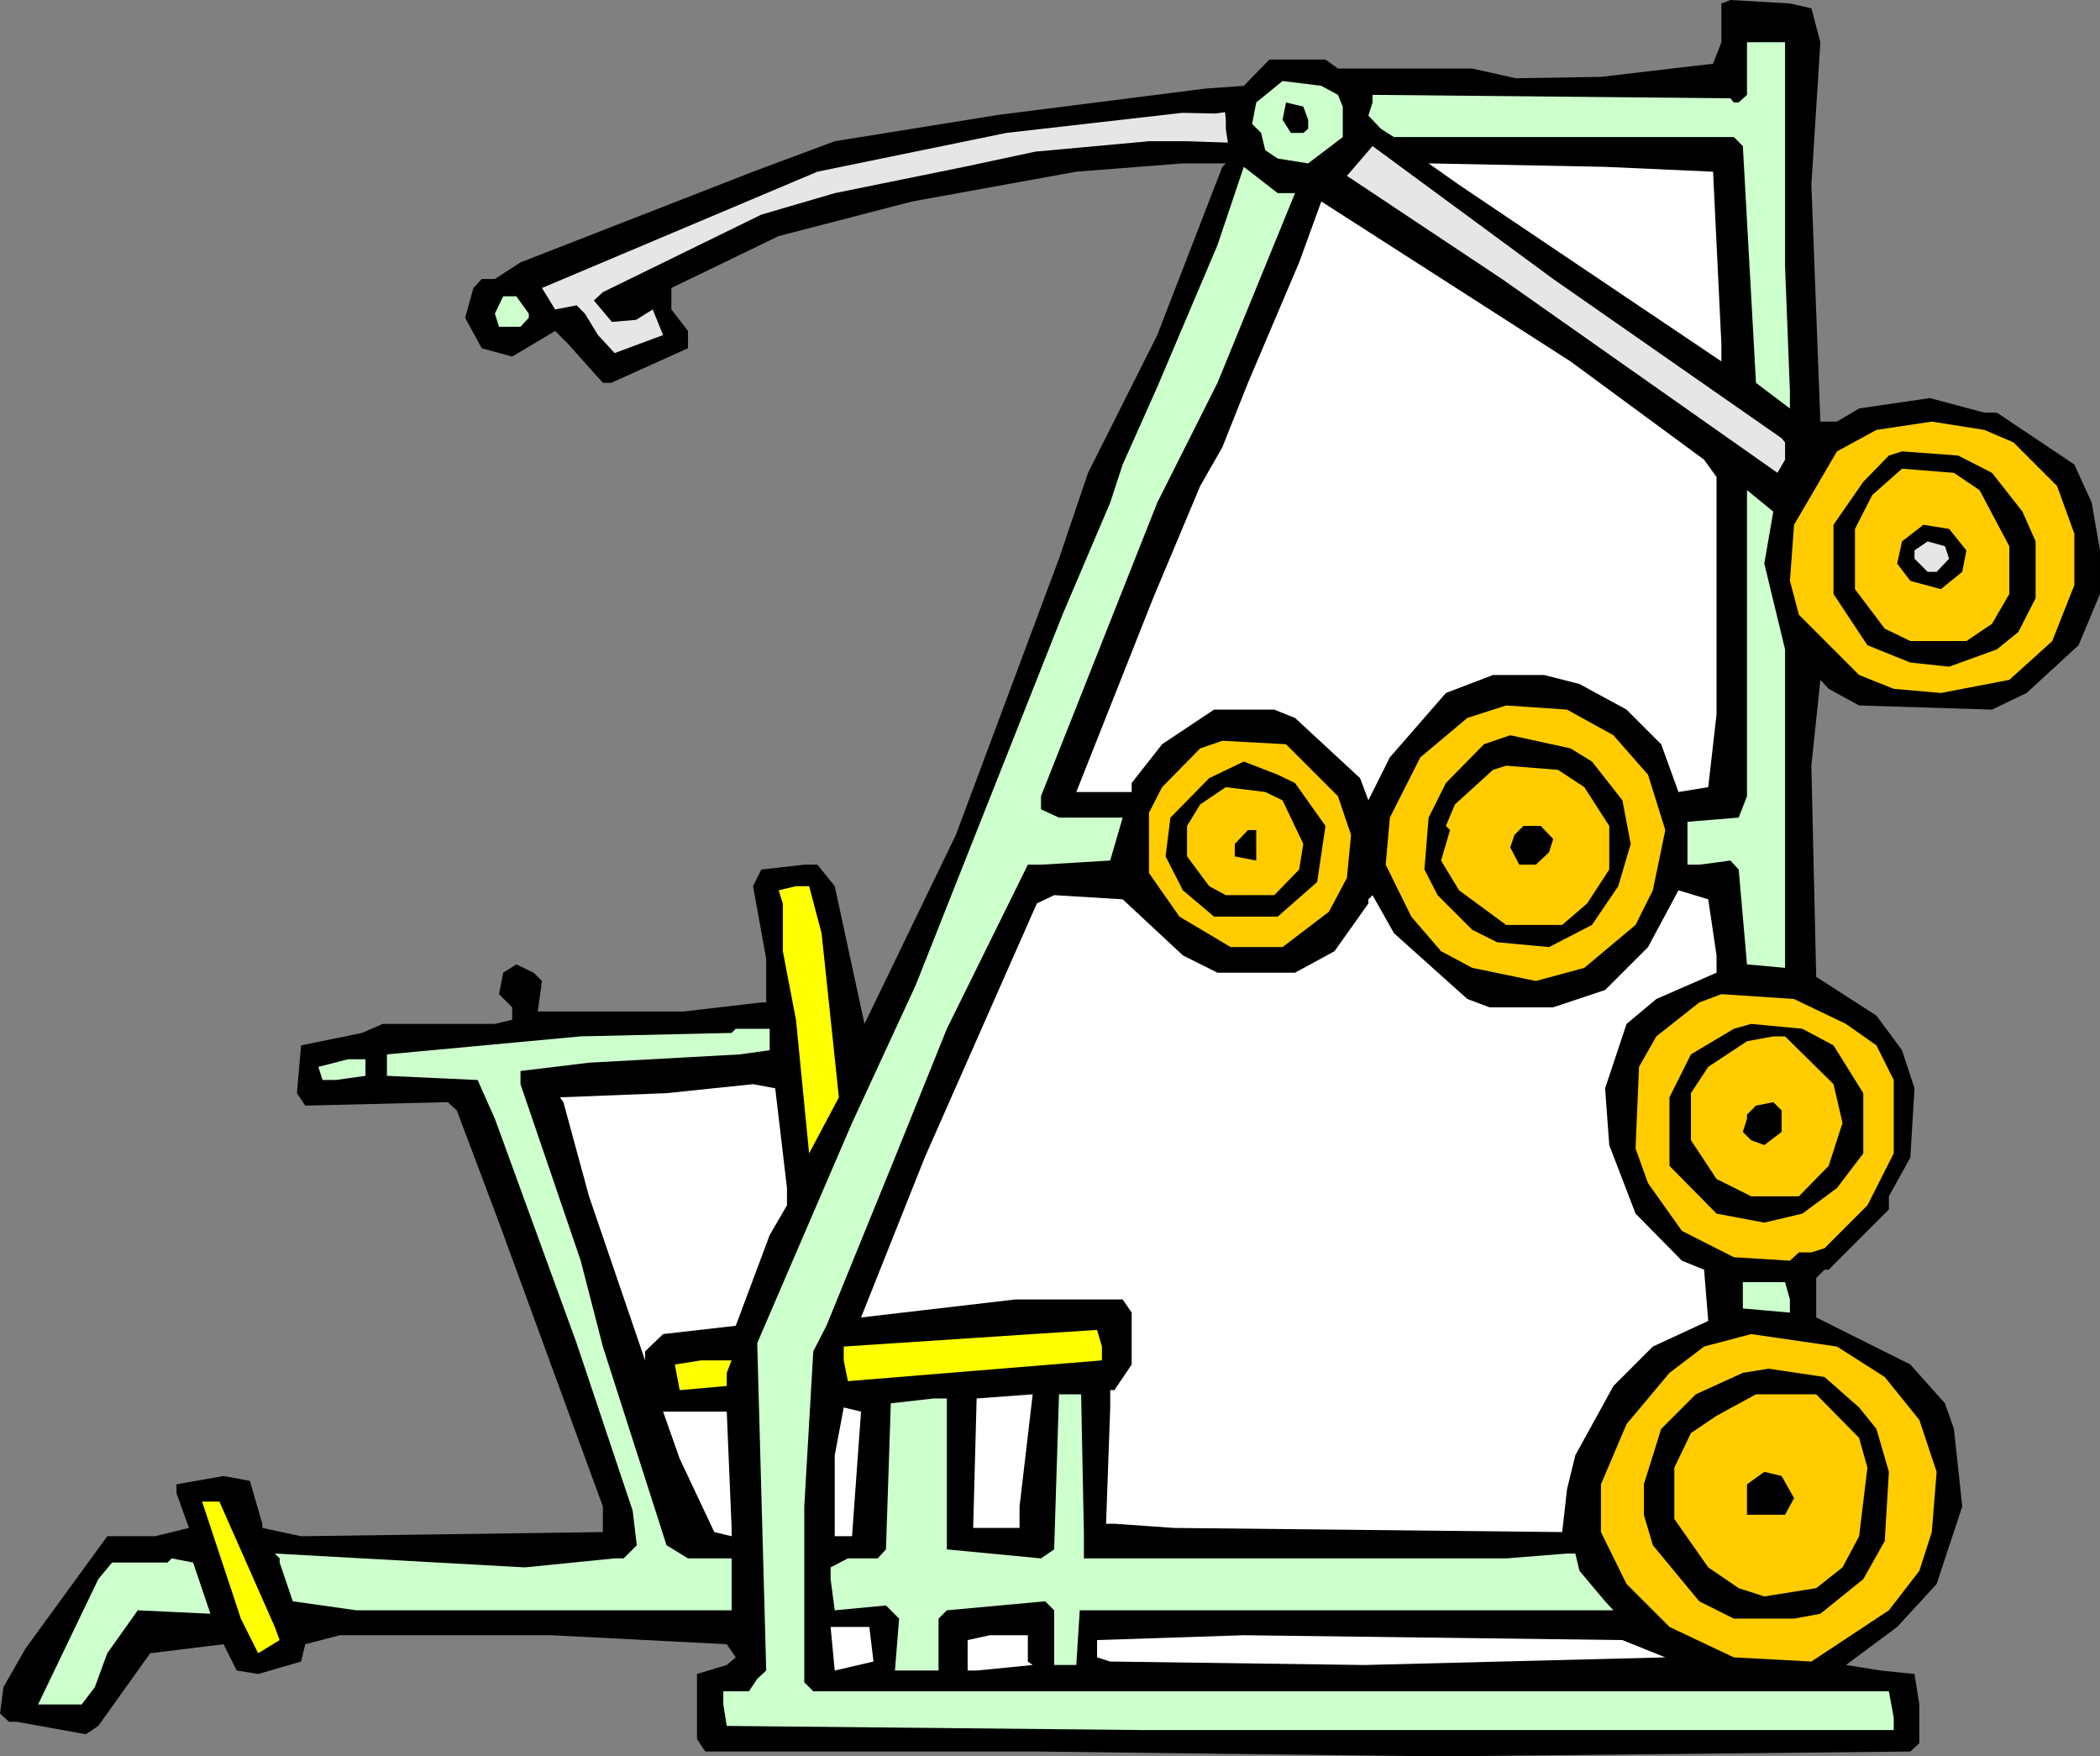 <?xml version="1.0" encoding="UTF-8" standalone="no"?>
<svg
   version="1.0"
   width="129.724mm"
   height="108.473mm"
   id="svg49"
   sodipodi:docname="Back 01.wmf"
   xmlns:inkscape="http://www.inkscape.org/namespaces/inkscape"
   xmlns:sodipodi="http://sodipodi.sourceforge.net/DTD/sodipodi-0.dtd"
   xmlns="http://www.w3.org/2000/svg"
   xmlns:svg="http://www.w3.org/2000/svg">
  <rect width="100%" height="100%" fill="#808080" stroke="none"/>
  <sodipodi:namedview
     id="namedview49"
     pagecolor="#ffffff"
     bordercolor="#000000"
     borderopacity="0.25"
     inkscape:showpageshadow="2"
     inkscape:pageopacity="0.0"
     inkscape:pagecheckerboard="0"
     inkscape:deskcolor="#d1d1d1"
     inkscape:document-units="mm" />
  <defs
     id="defs1">
    <pattern
       id="WMFhbasepattern"
       patternUnits="userSpaceOnUse"
       width="6"
       height="6"
       x="0"
       y="0" />
  </defs>
  <path
     style="fill:#000000;fill-opacity:1;fill-rule:evenodd;stroke:none"
     d="m 422.907,1.939 2.101,7.918 -2.101,33.289 2.101,55.267 h 3.878 l 5.171,-3.07 16.483,-2.424 12.766,3.394 h 2.909 l 18.099,12.12 4.04,8.888 1.939,11.15 v 10.181 l -5.01,11.958 -12.12,11.15 -8.08,3.878 -31.027,-0.97 -7.11,-3.878 -1.939,-2.101 -2.101,20.038 1.131,49.288 14.059,9.05 5.979,8.08 2.909,8.888 -0.97,16.16 -5.01,9.05 v 3.07 l -14.059,14.059 h -0.97 l -1.939,1.939 v 9.211 l 21.978,10.989 8.08,9.05 2.101,5.979 1.939,18.099 -5.979,18.099 -9.211,10.019 -11.958,8.888 8.08,1.293 7.918,0.808 1.131,7.11 v 9.05 l -2.101,1.939 -110.373,1.131 -93.566,-1.131 h -77.406 l -1.939,-2.909 v -15.19 l 6.949,-2.101 2.101,-1.778 -2.101,-3.07 -41.046,-2.101 H 79.346 l -8.08,2.101 -0.97,4.04 -10.019,2.909 -5.01,-0.808 -3.07,-6.141 -17.13,2.101 -12.12,16.968 -2.909,1.939 -16.16,-2.909 H 2.101 L 0,399.958 0.808,393.817 5.979,384.768 25.048,358.588 h 11.15 l 7.918,-1.939 -2.909,-8.08 v -2.101 l 10.989,-1.939 6.141,1.131 2.909,10.019 v 0.97 l 9.05,1.939 70.458,-0.97 v -5.979 l -24.24,-66.256 -9.858,-26.179 -2.101,-1.939 -33.29,0.808 -1.939,-2.909 0.97,-11.15 14.221,-2.909 4.848,-2.101 h 26.179 l 4.04,-0.97 v -2.909 l -3.07,-3.07 0.97,-5.01 3.07,-1.939 4.04,1.939 1.939,1.939 -0.97,7.11 h 34.098 l 18.099,-2.101 h 1.131 v -10.181 l -3.07,-16.968 1.939,-3.878 10.019,-1.131 h 3.07 l 4.04,5.01 6.949,32.158 21.331,-44.117 24.078,-64.478 6.787,-20.038 16.16,-32.158 15.19,-39.269 0.808,-0.808 h -10.019 l -24.886,1.939 -38.299,6.949 -31.189,8.08 -25.048,12.12 v 5.01 l 3.878,5.01 v 4.04 l -17.938,8.08 h -1.939 l -8.08,-9.05 -3.07,-3.07 -10.019,5.979 -7.11,-1.939 -3.878,-7.11 1.939,-6.949 1.939,-2.101 h 3.07 l 5.979,-3.878 54.298,-21.169 19.069,-7.11 38.138,-6.141 48.318,-6.141 9.05,-0.646 5.979,-6.141 h 13.09 l 2.909,2.101 h 31.35 l 10.181,2.262 19.877,-0.323 26.179,-3.07 1.939,-5.01 V 0.808 L 404,0 417.897,0.808 Z"
     id="path1" />
  <path
     style="fill:#ccffcc;fill-opacity:1;fill-rule:evenodd;stroke:none"
     d="m 416.766,62.216 1.131,29.088 v 4.04 l -7.918,-5.979 -3.07,-55.267 -2.101,-2.101 h -79.346 l -3.07,-1.939 -2.909,-3.07 0.97,-3.07 v -1.778 l 83.547,0.808 0.808,0.97 h 1.131 l 1.939,-1.778 V 9.858 h 8.888 z"
     id="path2" />
  <path
     style="fill:#ccffcc;fill-opacity:1;fill-rule:evenodd;stroke:none"
     d="m 312.372,22.139 1.131,2.747 v 7.11 l -8.08,6.141 -7.11,-1.131 -2.909,-1.939 -0.97,-4.04 -2.101,-2.101 0.97,-5.01 6.141,-5.01 9.05,1.131 z"
     id="path3" />
  <path
     style="fill:#000000;fill-opacity:1;fill-rule:evenodd;stroke:none"
     d="m 305.424,27.957 v 2.101 l -1.131,0.97 h -2.909 l -1.939,-3.07 0.808,-4.04 4.04,0.97 z"
     id="path4" />
  <path
     style="fill:#e6e6e6;fill-opacity:1;fill-rule:evenodd;stroke:none"
     d="m 286.193,30.057 0.485,3.232 -9.534,-0.323 h -8.888 l -26.502,2.424 -16.645,3.555 -30.219,6.141 -17.13,5.01 -37.006,18.099 -2.101,1.939 4.202,5.01 5.656,-0.485 3.878,-2.424 2.424,5.979 -11.312,4.202 -3.878,-4.202 -3.07,-5.01 -1.939,-1.939 -5.01,0.97 -3.07,-5.01 64.317,-27.149 44.117,-9.05 41.046,-4.686 7.757,0.162 2.262,-0.323 0.162,1.778 z"
     id="path5" />
  <path
     style="fill:#e6e6e6;fill-opacity:1;fill-rule:evenodd;stroke:none"
     d="m 415.958,102.292 0.808,0.97 v 4.04 l -1.778,3.07 -64.317,-45.248 -36.198,-24.078 5.979,-6.949 42.178,31.027 z"
     id="path6" />
  <path
     style="fill:#ffffff;fill-opacity:1;fill-rule:evenodd;stroke:none"
     d="m 399.96,40.077 1.939,40.238 v 4.04 l -61.246,-41.208 -7.11,-5.01 41.208,0.808 z"
     id="path7" />
  <path
     style="fill:#ccffcc;fill-opacity:1;fill-rule:evenodd;stroke:none"
     d="m 302.353,45.086 -18.099,44.278 -14.059,27.957 -27.149,68.518 v 3.07 l 4.202,1.939 h 14.867 l -2.909,10.019 -16.16,0.97 h -3.07 l -18.907,38.299 -12.12,30.057 -15.998,39.269 -3.07,5.979 -2.101,36.198 v 41.046 l 2.101,2.101 H 441.006 l 1.131,6.141 v 2.909 H 267.125 l -97.445,-0.97 -0.808,-5.01 v -3.07 h 5.979 l 1.939,-2.909 2.101,-1.939 -2.101,-76.436 22.139,-51.389 14.867,-32.158 34.259,-86.456 11.15,-26.179 2.909,-8.888 8.08,-18.099 14.059,-33.128 6.141,-18.261 7.918,6.141 z"
     id="path8" />
  <path
     style="fill:#ffffff;fill-opacity:1;fill-rule:evenodd;stroke:none"
     d="m 397.859,107.302 2.909,4.04 v 55.428 l -1.939,16.968 -6.949,1.131 -4.04,-11.15 -8.08,-8.08 -10.989,-5.979 -8.242,-2.101 h -11.958 l -10.989,4.202 -13.09,15.029 -5.01,10.019 -1.939,-5.171 -15.19,-14.059 -4.848,-1.939 h -14.059 l -12.12,8.08 -7.11,9.05 v 2.101 h -12.928 l 17.938,-45.248 10.989,-26.179 5.171,-9.05 5.979,-15.029 11.958,-28.118 5.171,-14.221 58.176,37.329 z"
     id="path9" />
  <path
     style="fill:#ccffcc;fill-opacity:1;fill-rule:evenodd;stroke:none"
     d="m 123.462,73.204 v 0.97 l -1.939,2.101 h -5.01 l -0.97,-3.07 1.939,-4.04 h 3.07 z"
     id="path10" />
  <path
     style="fill:#ffcc00;fill-opacity:1;fill-rule:evenodd;stroke:none"
     d="m 470.094,103.262 10.181,10.181 4.04,11.15 v 11.958 l -5.171,13.09 -10.019,9.05 -15.998,3.07 -10.989,-0.97 -8.08,-3.232 -14.059,-14.059 -2.101,-7.918 0.97,-13.09 10.019,-17.13 9.211,-5.01 12.928,-1.939 12.282,1.939 z"
     id="path11" />
  <path
     style="fill:#000000;fill-opacity:1;fill-rule:evenodd;stroke:none"
     d="m 465.084,110.372 7.11,9.05 3.07,6.949 v 13.251 l -4.04,7.918 -5.01,4.04 -11.15,4.04 -9.05,-0.97 -10.019,-4.04 -7.918,-11.958 v -16.16 l 6.949,-10.019 5.979,-6.141 3.07,-0.97 13.09,0.97 z"
     id="path12" />
  <path
     style="fill:#ffcc00;fill-opacity:1;fill-rule:evenodd;stroke:none"
     d="m 462.175,114.412 6.949,13.09 v 11.15 l -4.04,6.949 -5.979,4.04 H 446.015 l -5.979,-2.909 -6.949,-9.211 v -14.059 l 4.04,-7.918 6.949,-6.141 12.12,0.97 z"
     id="path13" />
  <path
     style="fill:#ccffcc;fill-opacity:1;fill-rule:evenodd;stroke:none"
     d="m 411.918,131.542 4.848,20.038 v 74.336 l -8.888,-0.808 -1.939,-22.139 -1.939,-2.101 -7.272,0.97 h -2.747 v -10.019 l 11.958,-0.97 1.939,-5.01 v -71.427 l 6.141,5.01 z"
     id="path14" />
  <path
     style="fill:#000000;fill-opacity:1;fill-rule:evenodd;stroke:none"
     d="m 459.105,128.471 -0.97,5.01 -5.01,4.04 -7.11,-1.939 -3.07,-4.04 1.131,-5.171 5.01,-3.878 5.979,0.97 z"
     id="path15" />
  <path
     style="fill:#e6e6e6;fill-opacity:1;fill-rule:evenodd;stroke:none"
     d="m 455.065,130.411 -2.909,3.07 h -2.101 l -3.07,-3.07 v -1.939 l 3.07,-2.101 4.04,1.131 z"
     id="path16" />
  <path
     style="fill:#ffcc00;fill-opacity:1;fill-rule:evenodd;stroke:none"
     d="m 376.689,171.618 8.08,9.211 4.04,12.928 -2.909,14.059 -4.04,8.08 -11.958,10.019 -11.312,3.07 -14.867,-3.07 -7.272,-3.878 -6.949,-8.08 -5.979,-12.12 0.97,-10.989 7.11,-14.059 10.989,-9.211 9.05,-2.909 14.221,0.97 z"
     id="path17" />
  <path
     style="fill:#000000;fill-opacity:1;fill-rule:evenodd;stroke:none"
     d="m 371.68,177.759 7.11,9.05 1.939,10.181 -2.909,9.858 -6.141,9.05 -10.019,5.171 -12.12,-1.131 -5.818,-2.909 -8.08,-8.08 -3.07,-5.979 0.97,-12.12 4.04,-8.08 8.888,-9.05 6.141,-2.101 14.059,3.07 z"
     id="path18" />
  <path
     style="fill:#ffcc00;fill-opacity:1;fill-rule:evenodd;stroke:none"
     d="m 312.372,185.839 3.07,9.05 -0.97,10.019 -4.202,7.918 -10.827,8.242 h -12.12 l -11.958,-7.11 -7.11,-10.181 v -14.059 l 3.07,-5.979 8.888,-9.05 5.171,-1.778 14.867,0.808 z"
     id="path19" />
  <path
     style="fill:#000000;fill-opacity:1;fill-rule:evenodd;stroke:none"
     d="m 302.353,182.769 7.11,10.019 -1.939,13.09 -9.211,8.08 h -14.867 l -7.272,-6.141 -4.04,-7.918 1.131,-9.05 9.05,-9.211 8.08,-3.878 7.918,3.07 z"
     id="path20" />
  <path
     style="fill:#ffcc00;fill-opacity:1;fill-rule:evenodd;stroke:none"
     d="m 369.902,183.738 5.818,9.05 v 10.181 l -5.171,7.918 -5.818,5.01 H 351.641 l -10.989,-8.08 -4.202,-6.949 2.101,-7.11 -0.97,-0.97 2.101,-5.01 8.888,-8.08 3.07,-0.97 12.12,0.97 z"
     id="path21" />
  <path
     style="fill:#ffcc00;fill-opacity:1;fill-rule:evenodd;stroke:none"
     d="m 299.444,186.809 4.848,10.181 -0.97,5.979 -5.818,5.979 h -11.312 l -3.878,-2.101 -5.171,-6.949 v -7.11 l 3.07,-5.01 5.979,-4.04 9.211,1.131 z"
     id="path22" />
  <path
     style="fill:#000000;fill-opacity:1;fill-rule:evenodd;stroke:none"
     d="m 362.63,195.858 -0.97,3.07 -3.07,2.909 h -3.878 l -2.101,-4.04 0.97,-2.909 2.101,-2.101 h 4.04 z"
     id="path23" />
  <path
     style="fill:#000000;fill-opacity:1;fill-rule:evenodd;stroke:none"
     d="m 293.304,200.868 -5.01,-0.97 v -2.909 l 3.07,-3.232 h 1.939 z"
     id="path24" />
  <path
     style="fill:#ffff00;fill-opacity:1;fill-rule:evenodd;stroke:none"
     d="m 191.819,217.836 4.04,38.299 -6.949,13.09 -3.07,-31.189 -3.07,-15.998 v -11.15 l -0.97,-3.07 4.04,-0.97 h 3.07 z"
     id="path25" />
  <path
     style="fill:#ffffff;fill-opacity:1;fill-rule:evenodd;stroke:none"
     d="m 400.768,223.007 v 4.04 l -14.059,6.141 -6.949,5.818 -5.01,15.029 0.97,13.251 6.141,15.998 10.827,10.989 5.171,2.101 0.97,11.958 -12.928,5.979 -9.211,9.211 -8.888,16.16 -1.939,7.918 -1.131,10.019 -90.657,-0.97 -13.898,-0.97 h -1.939 l 0.97,-27.149 v -4.04 h 0.97 l 4.04,-5.979 v -12.12 l -2.101,-3.07 h -25.048 l -36.037,4.202 14.867,-37.329 26.179,-59.307 4.04,-1.939 15.998,0.97 14.059,13.09 8.08,4.04 h 18.099 l 9.211,-5.01 7.918,-11.15 v -0.97 l 0.97,-0.97 5.01,8.888 17.13,15.352 5.171,1.939 h 14.867 l 12.12,-4.04 10.019,-10.019 7.11,-13.251 6.949,2.101 z"
     id="path26" />
  <path
     style="fill:#ffcc00;fill-opacity:1;fill-rule:evenodd;stroke:none"
     d="m 430.987,239.005 7.11,5.01 4.04,8.08 v 17.13 l -6.141,12.12 -10.019,10.019 -3.07,0.97 h -2.909 l -2.101,1.939 -13.09,-0.808 -12.12,-6.141 -7.918,-11.15 -2.909,-8.08 0.808,-19.069 4.04,-7.11 10.019,-7.918 5.171,-1.939 16.968,1.131 z"
     id="path27" />
  <path
     style="fill:#000000;fill-opacity:1;fill-rule:evenodd;stroke:none"
     d="m 428.078,244.015 6.949,11.15 v 14.059 l -6.141,8.08 -8.08,5.979 -8.888,2.101 -11.15,-2.101 -10.989,-11.15 v -15.998 l 5.01,-10.019 10.019,-5.979 4.04,-1.131 11.958,1.131 z"
     id="path28" />
  <path
     style="fill:#ccffcc;fill-opacity:1;fill-rule:evenodd;stroke:none"
     d="m 179.699,245.146 -6.949,0.97 -35.229,1.939 -15.998,1.939 v 3.07 l 14.059,41.208 5.171,20.038 14.867,46.379 5.01,3.07 h 10.181 V 375.88 H 83.224 l -14.867,-2.101 -3.07,-9.05 v -0.97 l -1.131,-1.131 58.338,3.232 21.008,-2.101 h 2.101 l 3.07,-3.07 -0.97,-8.08 -13.09,-39.107 -19.069,-52.358 -4.04,-9.05 -21.17,-0.97 v -5.01 l 45.248,-4.202 35.229,-0.808 0.97,-0.97 h 7.918 z"
     id="path29" />
  <path
     style="fill:#ffcc00;fill-opacity:1;fill-rule:evenodd;stroke:none"
     d="m 428.078,253.064 2.101,9.05 -3.232,10.019 -6.949,7.11 h -11.15 l -8.08,-4.04 -5.979,-9.05 v -10.989 l 4.04,-6.141 9.05,-5.979 6.141,-1.131 h 2.747 z"
     id="path30" />
  <path
     style="fill:#ccffcc;fill-opacity:1;fill-rule:evenodd;stroke:none"
     d="m 85.325,251.125 -6.949,0.97 h -3.07 l -0.97,-3.07 6.949,-1.778 h 4.04 z"
     id="path31" />
  <path
     style="fill:#ffffff;fill-opacity:1;fill-rule:evenodd;stroke:none"
     d="m 183.739,277.304 v 4.04 l -4.04,6.949 -7.918,21.169 -16.968,1.939 -4.202,4.04 v 2.101 l -13.09,-38.299 -5.979,-21.977 -0.808,-1.131 24.886,-0.97 20.2,-2.101 5.171,0.97 z"
     id="path32" />
  <path
     style="fill:#000000;fill-opacity:1;fill-rule:evenodd;stroke:none"
     d="m 415.958,264.215 -4.04,3.07 -3.07,-1.131 -1.939,-1.939 0.97,-3.07 v -0.97 l 2.101,-2.101 4.04,-0.808 1.939,1.939 z"
     id="path33" />
  <path
     style="fill:#ccffcc;fill-opacity:1;fill-rule:evenodd;stroke:none"
     d="m 417.897,303.322 v 3.07 l -10.989,-0.97 v -6.141 h 9.858 z"
     id="path34" />
  <path
     style="fill:#ffff00;fill-opacity:1;fill-rule:evenodd;stroke:none"
     d="m 257.267,317.542 -59.307,4.848 -0.97,-4.848 v -3.232 l 44.117,-2.909 15.029,-0.97 1.131,3.878 z"
     id="path35" />
  <path
     style="fill:#ffcc00;fill-opacity:1;fill-rule:evenodd;stroke:none"
     d="m 440.036,321.421 8.08,10.019 4.04,12.12 -1.131,14.059 -2.909,9.05 -7.11,9.211 -18.099,11.958 -18.099,-0.97 -15.029,-7.11 -10.019,-10.019 -5.979,-12.12 v -11.15 l 5.979,-14.059 10.019,-11.958 8.08,-6.141 10.989,-2.909 20.038,2.909 z"
     id="path36" />
  <path
     style="fill:#ffff00;fill-opacity:1;fill-rule:evenodd;stroke:none"
     d="m 169.68,320.451 v 3.07 l -10.989,0.97 -1.131,-5.979 6.141,-0.97 h 7.11 z"
     id="path37" />
  <path
     style="fill:#000000;fill-opacity:1;fill-rule:evenodd;stroke:none"
     d="m 434.057,328.531 4.04,5.01 2.909,10.019 -0.97,16.16 -5.01,8.888 -10.019,8.08 -6.141,1.131 h -14.059 l -8.08,-4.04 -10.827,-13.09 -2.101,-7.11 v -7.11 l 4.04,-12.928 8.08,-8.08 10.989,-5.01 5.979,-0.97 13.09,1.939 z"
     id="path38" />
  <path
     style="fill:#ffffff;fill-opacity:1;fill-rule:evenodd;stroke:none"
     d="m 238.037,356.649 h -10.827 l 0.808,-30.219 13.09,-0.97 -3.07,26.179 z"
     id="path39" />
  <path
     style="fill:#ccffcc;fill-opacity:1;fill-rule:evenodd;stroke:none"
     d="m 253.065,358.104 v 5.656 h 98.576 l 14.221,-1.131 h 1.939 l 0.97,4.04 5.979,7.11 1.939,2.101 H 252.096 l -0.808,12.766 h -5.171 V 375.88 l -2.101,-2.101 -22.947,2.101 -1.939,1.939 v 12.12 h -10.181 l 0.97,-12.12 -3.07,-3.07 -11.958,1.131 -0.97,-7.272 v -2.747 l 4.04,-2.101 h 6.949 l 1.939,-2.101 1.131,-34.097 10.019,-1.131 h 3.07 v 35.229 l 21.978,2.101 3.07,-2.101 1.131,-36.198 h 5.171 z"
     id="path40" />
  <path
     style="fill:#ffcc00;fill-opacity:1;fill-rule:evenodd;stroke:none"
     d="m 434.057,335.641 1.939,6.949 -1.939,15.998 -3.878,7.272 -6.141,4.848 -12.12,1.939 -5.979,-1.939 -7.11,-4.848 -7.918,-11.312 v -11.958 l 3.878,-8.08 5.979,-4.04 9.211,-5.01 h 14.059 z"
     id="path41" />
  <path
     style="fill:#ffffff;fill-opacity:1;fill-rule:evenodd;stroke:none"
     d="m 198.929,358.588 h -4.04 v -18.907 l 2.101,-11.15 4.04,0.97 z"
     id="path42" />
  <path
     style="fill:#ffffff;fill-opacity:1;fill-rule:evenodd;stroke:none"
     d="m 170.811,356.649 v 1.939 l -4.04,-0.97 -8.08,-17.13 -3.878,-10.989 h 14.867 z"
     id="path43" />
  <path
     style="fill:#000000;fill-opacity:1;fill-rule:evenodd;stroke:none"
     d="m 418.867,349.701 -2.101,3.878 h -8.888 v -7.11 l 4.04,-2.909 4.04,0.97 z"
     id="path44" />
  <path
     style="fill:#ffff00;fill-opacity:1;fill-rule:evenodd;stroke:none"
     d="m 64.155,379.758 1.131,3.07 -5.01,3.07 -4.04,-8.08 -9.05,-27.31 h 4.04 z"
     id="path45" />
  <path
     style="fill:#ccffcc;fill-opacity:1;fill-rule:evenodd;stroke:none"
     d="m 49.126,376.688 -16.968,-0.808 -7.11,10.019 -2.909,7.918 -3.07,4.04 H 8.888 l 14.059,-29.249 3.232,-3.878 h 12.928 l 0.97,-0.97 5.01,0.97 z"
     id="path46" />
  <path
     style="fill:#ffffff;fill-opacity:1;fill-rule:evenodd;stroke:none"
     d="m 203.939,387.838 -9.05,2.101 -0.97,-10.181 h 9.05 z"
     id="path47" />
  <path
     style="fill:#ffffff;fill-opacity:1;fill-rule:evenodd;stroke:none"
     d="m 239.976,387.838 1.131,0.808 -13.09,1.293 h -2.101 v -7.11 l 5.171,-1.131 h 8.888 z"
     id="path48" />
  <path
     style="fill:#ffffff;fill-opacity:1;fill-rule:evenodd;stroke:none"
     d="m 388.809,386.868 -70.296,1.778 -59.307,-0.808 -3.07,-0.97 v -4.04 l 34.259,-1.131 88.395,1.131 z"
     id="path49" />
</svg>
